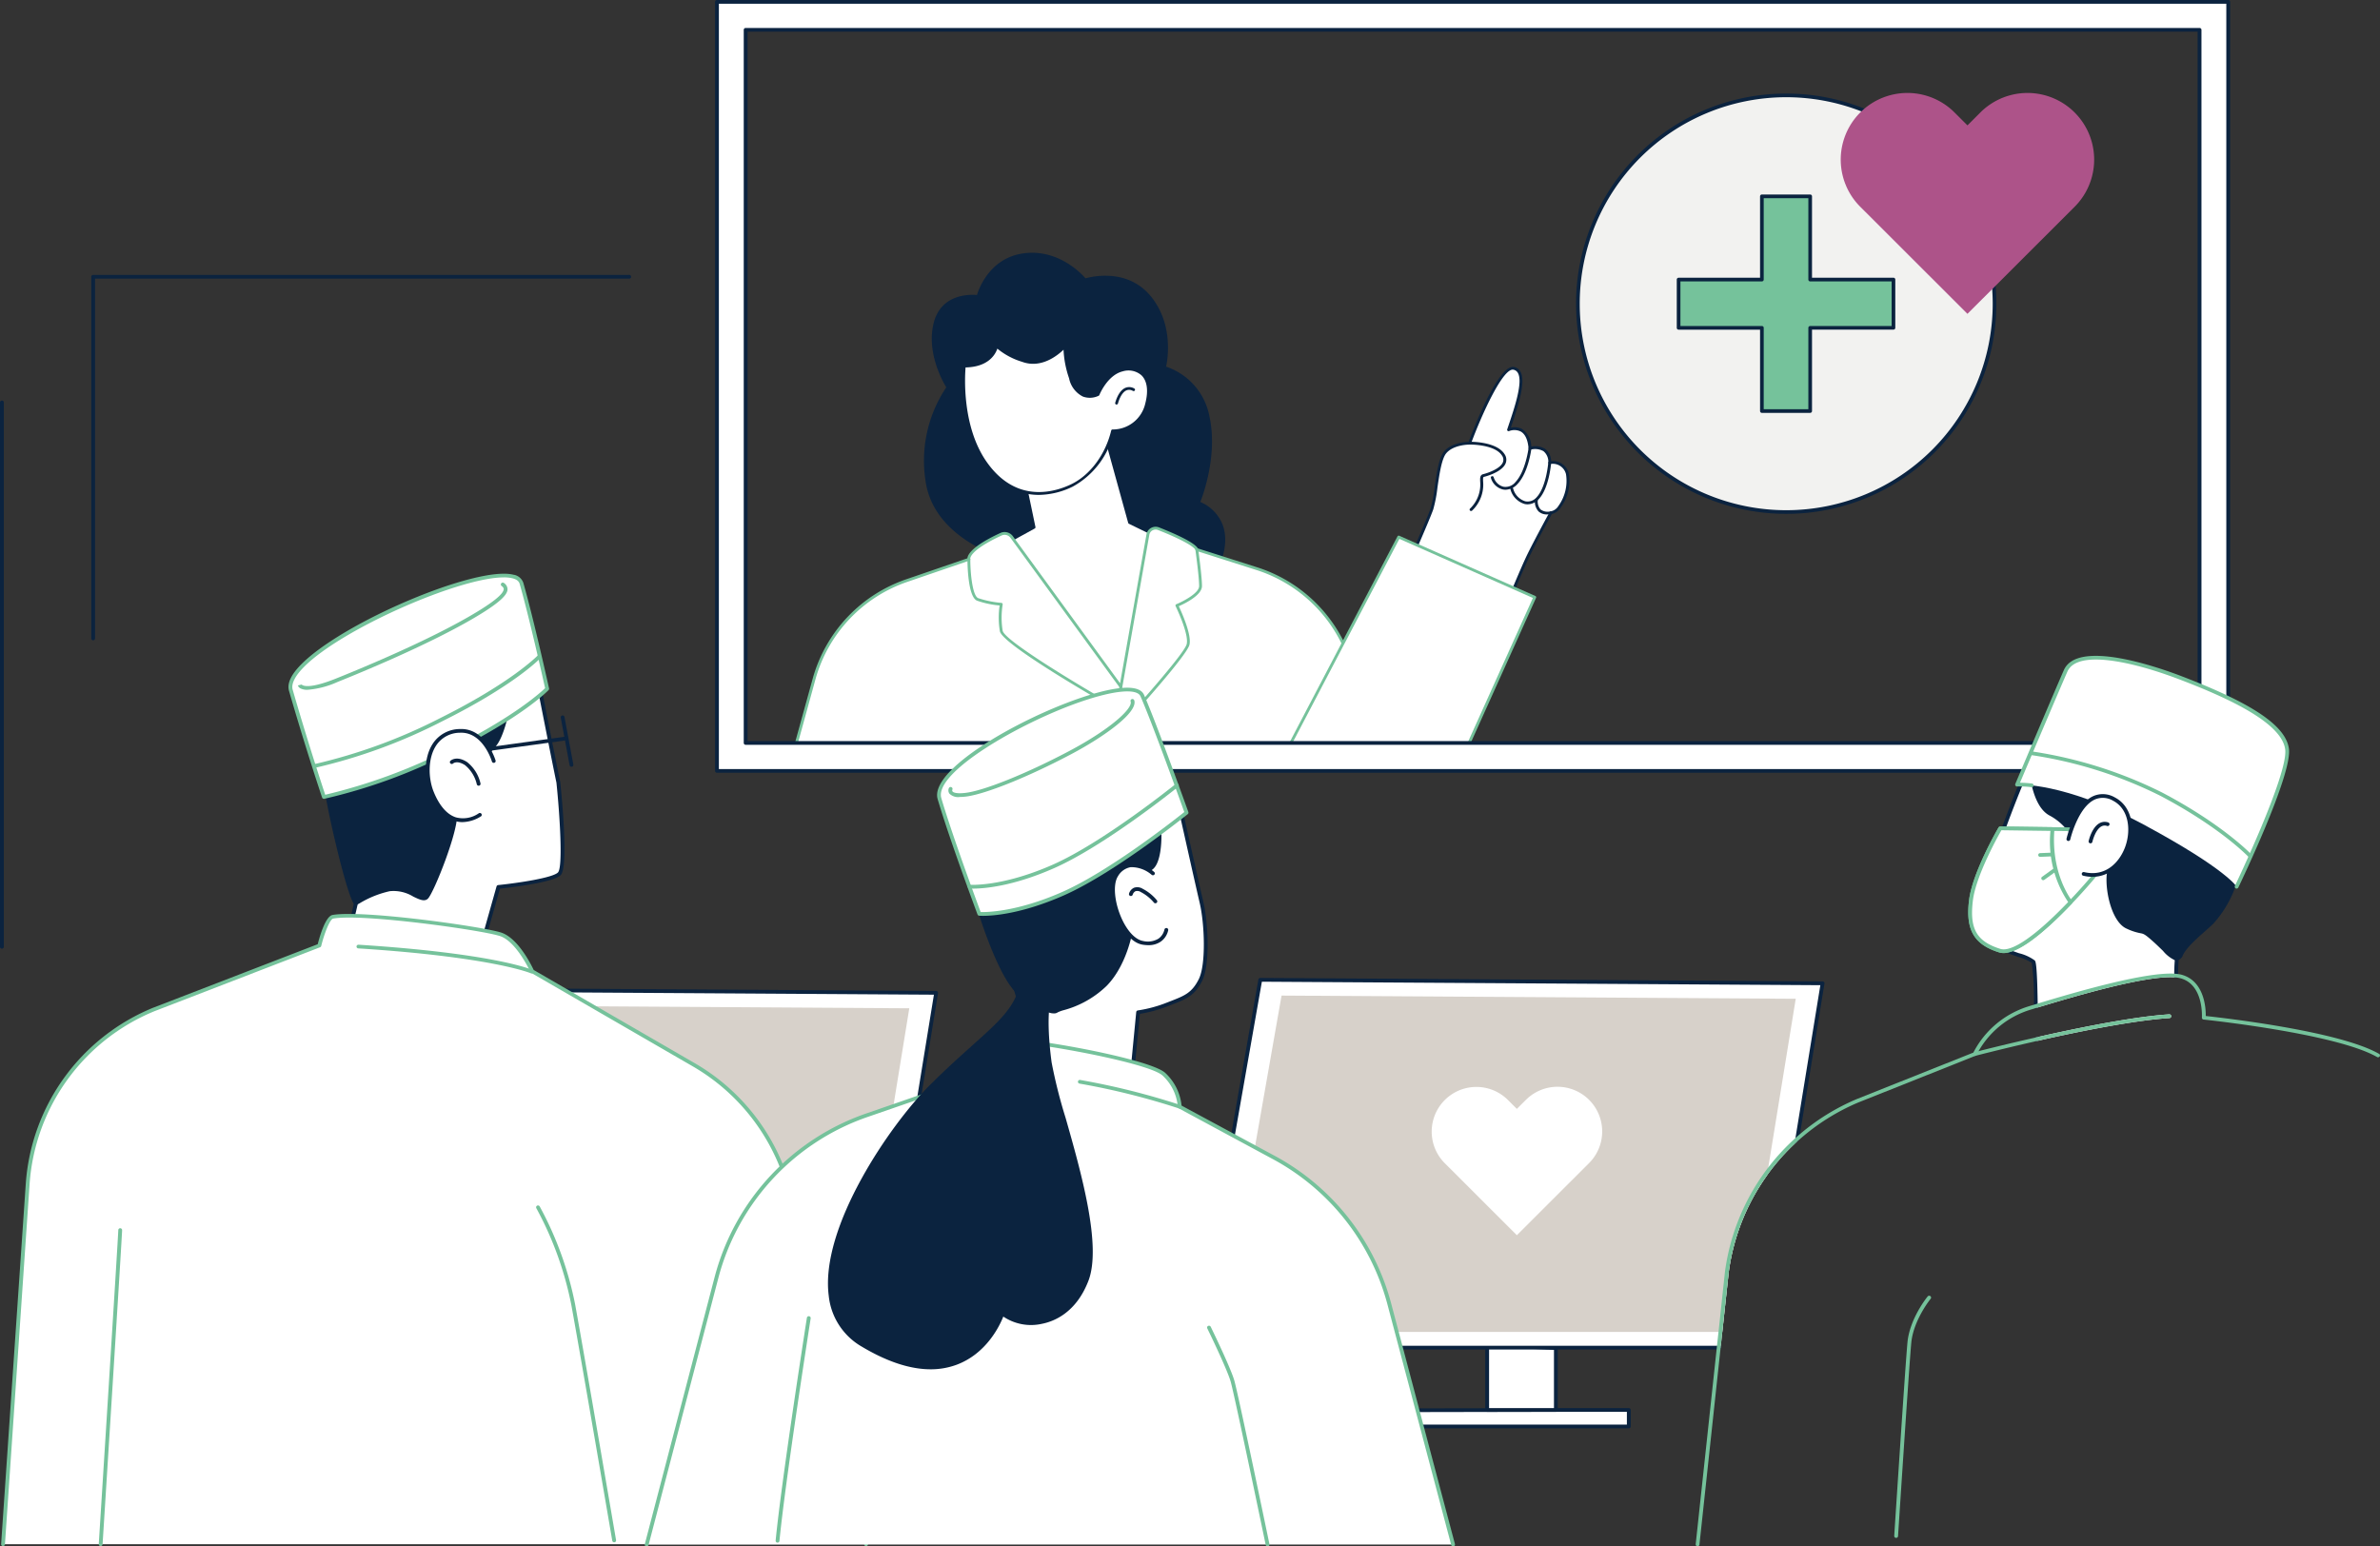 <svg xmlns="http://www.w3.org/2000/svg" xmlns:xlink="http://www.w3.org/1999/xlink" width="417" height="270.959" viewBox="0 0 417 270.959"><rect x="0" y="0" width="417" height="270.959" fill="#333333" stroke="none"/><defs><clipPath id="clip-path"><rect id="Rect&#xE1;ngulo_151" data-name="Rect&#xE1;ngulo 151" width="417" height="270.959" transform="translate(0 -0.001)" fill="none"></rect></clipPath></defs><g id="Grupo_156" data-name="Grupo 156" transform="translate(0 0.001)"><g id="Grupo_155" data-name="Grupo 155" clip-path="url(#clip-path)"><path id="Trazado_1227" data-name="Trazado 1227" d="M246.606,99.27s3.522-7.966,4.279-10.087.939-8.268,2.317-9.916,4.292-1.612,4.292-1.612,5.038-13.663,7.718-13.114.525,6.539-.891,10.763c0,0,3.36-1.4,3.751,3.256,0,0,3.38-.986,3.459,2.517a2.645,2.645,0,0,1,3.09,1.949c.671,2.434-1.145,6.742-2.891,6.81,0,0-2.485,4.537-3.853,7.313S263.249,108,263.249,108Z" fill="#fff"></path><path id="Trazado_1228" data-name="Trazado 1228" d="M263.248,108.249a.261.261,0,0,1-.119-.029l-16.637-8.734a.242.242,0,0,1-.112-.313c.035-.079,3.527-7.982,4.272-10.071a23.9,23.9,0,0,0,.708-3.712c.374-2.562.76-5.212,1.651-6.278,1.252-1.5,3.632-1.679,4.31-1.7.729-1.958,5.013-13.131,7.754-13.131a.964.964,0,0,1,.193.019,1.619,1.619,0,0,1,1.113.783c1.052,1.778-.429,6.173-1.619,9.7l-.049.146a2.836,2.836,0,0,1,2.023.268,3.8,3.8,0,0,1,1.561,3.055,3.294,3.294,0,0,1,2.433.4,2.721,2.721,0,0,1,1.042,2.149,2.831,2.831,0,0,1,3.094,2.159,7.947,7.947,0,0,1-1.407,5.974,2.594,2.594,0,0,1-1.568,1.13c-.4.725-2.556,4.695-3.785,7.188-1.349,2.735-4.588,10.757-4.621,10.838a.251.251,0,0,1-.147.14.256.256,0,0,1-.086.015m-16.321-9.088,16.191,8.5c.568-1.4,3.313-8.142,4.531-10.615,1.355-2.748,3.833-7.276,3.858-7.322a.252.252,0,0,1,.211-.129,2.009,2.009,0,0,0,1.332-.945,7.51,7.51,0,0,0,1.326-5.557,2.372,2.372,0,0,0-2.8-1.773.256.256,0,0,1-.207-.048.244.244,0,0,1-.095-.186,2.4,2.4,0,0,0-.846-2.03,3.048,3.048,0,0,0-2.291-.259.255.255,0,0,1-.213-.033.246.246,0,0,1-.109-.182c-.127-1.511-.58-2.506-1.348-2.957a2.544,2.544,0,0,0-2.054-.094.255.255,0,0,1-.268-.044.239.239,0,0,1-.069-.257l.2-.592c1.1-3.257,2.6-7.719,1.661-9.306a1.12,1.12,0,0,0-.781-.549c-1.8-.362-5.512,7.753-7.431,12.957a.252.252,0,0,1-.237.162h-.01c-.159,0-2.836.025-4.087,1.521-.8.96-1.2,3.658-1.543,6.038a24.188,24.188,0,0,1-.732,3.8c-.683,1.914-3.636,8.631-4.195,9.9" fill="#0b233f"></path><path id="Trazado_1229" data-name="Trazado 1229" d="M257.742,89.534a.254.254,0,0,1-.168-.063.24.24,0,0,1-.024-.34l.005-.006a5.853,5.853,0,0,0,1.787-4.731c-.026-.63-.049-1.175.536-1.316.8-.193,2.969-.94,3.44-2.067a1.238,1.238,0,0,0-.161-1.2c-1.252-1.97-5.614-1.918-5.659-1.917a.245.245,0,0,1,0-.49c.19-.006,4.694-.055,6.1,2.15a1.7,1.7,0,0,1,.2,1.64c-.663,1.587-3.657,2.327-3.784,2.358-.158.038-.183.169-.155.821a6.285,6.285,0,0,1-1.916,5.078.254.254,0,0,1-.187.081" fill="#0b233f"></path><path id="Trazado_1230" data-name="Trazado 1230" d="M263.8,85.812a2.3,2.3,0,0,1-.523-.06,2.919,2.919,0,0,1-2.058-2.014.245.245,0,0,1,.174-.3.253.253,0,0,1,.31.17,2.445,2.445,0,0,0,1.69,1.669,2.233,2.233,0,0,0,2.151-.836c1.754-1.875,2.268-5.874,2.273-5.914a.251.251,0,0,1,.28-.214.246.246,0,0,1,.219.27v0c-.021.17-.54,4.2-2.4,6.185a2.933,2.933,0,0,1-2.116,1.042" fill="#0b233f"></path><path id="Trazado_1231" data-name="Trazado 1231" d="M267.664,88.368a2.407,2.407,0,0,1-.548-.064,3.667,3.667,0,0,1-2.491-2.633.244.244,0,0,1,.173-.3h0a.252.252,0,0,1,.308.172,3.162,3.162,0,0,0,2.123,2.285,2.071,2.071,0,0,0,2.039-.741c1.658-1.8,2-5.986,2.007-6.029a.251.251,0,0,1,.5.038c-.014.179-.361,4.4-2.135,6.319a2.7,2.7,0,0,1-1.981.953" fill="#0b233f"></path><path id="Trazado_1232" data-name="Trazado 1232" d="M271.1,90.135a2.151,2.151,0,0,1-1.545-.538,2.558,2.558,0,0,1-.612-2.04.249.249,0,0,1,.283-.209.245.245,0,0,1,.214.274v0a2.108,2.108,0,0,0,.468,1.624,2.043,2.043,0,0,0,1.784.346.244.244,0,1,1,.082.481h0a4.324,4.324,0,0,1-.673.056" fill="#0b233f"></path><path id="Trazado_1233" data-name="Trazado 1233" d="M176.044,97.783c-.314-.394-12.213-3.6-13.633-13.569A22.417,22.417,0,0,1,166.1,67.876s-3.693-5.538-2.272-11.215,7.527-4.708,7.527-4.708,1.562-6.508,8.094-7.338,10.651,4.43,10.651,4.43,6.958-2.354,11.361,3.046,2.556,12.323,2.556,12.323a11.023,11.023,0,0,1,7.669,8.723c1.562,7.338-1.7,14.953-1.7,14.953s7.953,2.631,2.556,12.877-29.112,6.092-36.5-3.185" fill="#0b233f"></path><path id="Trazado_1234" data-name="Trazado 1234" d="M199,107.195c-8.906,0-18.852-3.874-23.142-9.243-.083-.05-.387-.172-.708-.3-2.907-1.171-11.756-4.735-12.991-13.4A23.075,23.075,0,0,1,165.8,67.868c-.567-.921-3.515-6.06-2.214-11.261s6.442-5.022,7.586-4.917c.347-1.144,2.295-6.557,8.247-7.313,6-.765,10.058,3.565,10.771,4.391,1.11-.316,7.394-1.823,11.47,3.176,3.974,4.874,2.927,11.038,2.657,12.3a11.442,11.442,0,0,1,7.617,8.845c1.408,6.613-1.1,13.523-1.624,14.865a7.2,7.2,0,0,1,3.82,3.775c1.041,2.508.582,5.654-1.366,9.352-2.28,4.329-7.336,5.653-11.175,6-.847.076-1.712.114-2.586.114m-22.761-9.563c4.608,5.789,15.958,9.809,25.3,8.961,3.714-.337,8.6-1.606,10.775-5.738,1.876-3.562,2.33-6.569,1.35-8.937a6.821,6.821,0,0,0-3.764-3.6.249.249,0,0,1-.148-.131.237.237,0,0,1,0-.195c.032-.075,3.218-7.633,1.69-14.81a10.847,10.847,0,0,0-7.479-8.534.255.255,0,0,1-.158-.112.241.241,0,0,1-.028-.189c.018-.068,1.76-6.871-2.51-12.108-4.242-5.2-11.014-2.99-11.082-2.967a.255.255,0,0,1-.282-.082c-.04-.052-4.109-5.138-10.419-4.336-6.287.8-7.867,7.088-7.883,7.151a.252.252,0,0,1-.285.186c-.239-.038-5.9-.861-7.242,4.524-1.378,5.51,2.2,10.969,2.239,11.023a.242.242,0,0,1-.013.285,22.382,22.382,0,0,0-3.642,16.153c1.2,8.39,9.843,11.873,12.685,13.017.657.264.815.331.9.435m-.4.3h0" fill="#0b233f"></path><path id="Trazado_1235" data-name="Trazado 1235" d="M178.559,79.831l2.619,12.555-5.275,2.9,21.865,27.955,5.261-29.2-5.112-2.492L193.617,76Z" fill="#fff"></path><path id="Trazado_1236" data-name="Trazado 1236" d="M197.765,123.487a.249.249,0,0,1-.2-.1L175.7,95.44a.24.24,0,0,1-.047-.2.245.245,0,0,1,.123-.164l5.116-2.817-2.583-12.38a.244.244,0,0,1,.183-.286l15.06-3.83a.255.255,0,0,1,.306.174l4.266,15.445,5.012,2.443a.244.244,0,0,1,.135.261l-5.262,29.2a.25.25,0,0,1-.188.2.233.233,0,0,1-.059.007M176.273,95.366l21.34,27.283,5.13-28.466L197.8,91.772a.245.245,0,0,1-.13-.155L193.437,76.3l-14.588,3.711,2.572,12.327a.244.244,0,0,1-.123.262Z" fill="#0b233f"></path><path id="Trazado_1237" data-name="Trazado 1237" d="M168.944,64.138s-1.136,9.969,3.692,16.892,11.219,5.954,15.2,4.015c3.42-1.667,6.106-5.4,7.1-9.554a6.143,6.143,0,0,0,5.964-4.707c1.278-4.846-1.42-6.646-4.26-5.954s-4.26,4.292-4.26,4.292-3.408,1.8-4.828-2.908-.852-5.677-.852-5.677-3.408,4.154-7.527,2.631-4.544-2.631-4.544-2.631-.426,3.6-5.681,3.6" fill="#fff"></path><path id="Trazado_1238" data-name="Trazado 1238" d="M182.009,86.712c-3.041,0-6.571-1.227-9.582-5.544-4.825-6.918-3.746-16.956-3.734-17.057a.248.248,0,0,1,.25-.218c4.954,0,5.414-3.245,5.431-3.384a.249.249,0,0,1,.22-.214.253.253,0,0,1,.265.157s.52,1.053,4.4,2.488c3.9,1.442,7.209-2.515,7.242-2.555a.255.255,0,0,1,.337-.049.241.241,0,0,1,.077.324s-.463,1.05.875,5.486a4.133,4.133,0,0,0,2.128,2.884,3.02,3.02,0,0,0,2.263-.086c.25-.587,1.686-3.69,4.4-4.351a3.937,3.937,0,0,1,3.783.828c1.133,1.112,1.411,3.039.781,5.424a6.392,6.392,0,0,1-6.008,4.887,14.559,14.559,0,0,1-7.188,9.533,13.884,13.884,0,0,1-5.934,1.448M169.178,64.382c-.126,1.485-.66,10.3,3.671,16.512,5.255,7.534,12.153,5.26,14.875,3.934,3.3-1.607,5.967-5.205,6.968-9.39a.244.244,0,0,1,.252-.189,5.841,5.841,0,0,0,5.714-4.524c.583-2.211.352-3.972-.652-4.957a3.445,3.445,0,0,0-3.3-.7c-2.683.654-4.073,4.108-4.087,4.143a.246.246,0,0,1-.115.127,3.537,3.537,0,0,1-2.773.144,4.584,4.584,0,0,1-2.417-3.2,17.647,17.647,0,0,1-.973-5.008c-1.161,1.114-4,3.326-7.253,2.122a12.37,12.37,0,0,1-4.34-2.311c-.352,1.025-1.569,3.213-5.567,3.294" fill="#0b233f"></path><path id="Trazado_1239" data-name="Trazado 1239" d="M195.642,70.889a.233.233,0,0,1-.059-.007.245.245,0,0,1-.188-.291l0-.009c.021-.085.524-2.078,1.766-2.622a1.763,1.763,0,0,1,1.579.11.243.243,0,0,1,.1.327l0,0a.254.254,0,0,1-.34.1,1.258,1.258,0,0,0-1.136-.1c-1.019.447-1.479,2.272-1.483,2.29a.25.25,0,0,1-.244.188" fill="#0b233f"></path><path id="Trazado_1240" data-name="Trazado 1240" d="M177.248,94.086l19.141,26.25,4.733-26.684a1.376,1.376,0,0,1,1.612-1.09,1.345,1.345,0,0,1,.256.076c2.274.9,6.248,2.6,6.712,3.652l10.316,3.286a25.5,25.5,0,0,1,16.1,14.986l6.542,16.844H139.207l3.458-12.537A25.4,25.4,0,0,1,159,101.689L169.763,98s-.585-1.521,5.617-4.383a1.529,1.529,0,0,1,1.869.476" fill="#fff"></path><path id="Trazado_1241" data-name="Trazado 1241" d="M242.66,131.647H139.208a.256.256,0,0,1-.2-.1.243.243,0,0,1-.043-.213l3.458-12.537a25.631,25.631,0,0,1,16.5-17.347L169.5,97.82c.04-.585.719-2.1,5.774-4.435a1.781,1.781,0,0,1,2.182.556l18.791,25.771,4.63-26.1a1.58,1.58,0,0,1,.812-1.116,1.651,1.651,0,0,1,1.4-.083c2.772,1.1,6.151,2.6,6.794,3.678L220.1,99.346a25.633,25.633,0,0,1,16.256,15.131l6.542,16.839a.24.24,0,0,1-.029.226.254.254,0,0,1-.207.106m-103.125-.49H242.3l-6.413-16.507a25.142,25.142,0,0,0-15.942-14.84l-10.316-3.286a.246.246,0,0,1-.152-.137c-.308-.7-2.766-2.016-6.576-3.521a1.141,1.141,0,0,0-.965.057,1.092,1.092,0,0,0-.561.772l-4.733,26.684a.246.246,0,0,1-.192.2.251.251,0,0,1-.26-.1L177.045,94.23a1.272,1.272,0,0,0-1.557-.4C169.729,96.488,170,97.9,170,97.919a.225.225,0,0,1-.01.183.241.241,0,0,1-.146.121l-10.762,3.692a25.134,25.134,0,0,0-16.176,17.012Z" fill="#75c29b"></path><path id="Trazado_1242" data-name="Trazado 1242" d="M197.262,126.54h-.015a.254.254,0,0,1-.191-.1l-1.5-2.083c-2.259-1.284-19.93-11.394-20.37-13.76a14.556,14.556,0,0,1-.043-4.507,16.176,16.176,0,0,1-3.956-.845c-1.633-.682-1.68-6.577-1.68-7.248a.251.251,0,0,1,.5,0c0,2.406.374,6.379,1.376,6.8a17.121,17.121,0,0,0,4.068.833.255.255,0,0,1,.179.1.243.243,0,0,1,.048.193,14.392,14.392,0,0,0,0,4.594c.305,1.636,12.234,8.94,20.177,13.451a.259.259,0,0,1,.08.071l1.345,1.873c3.043-3.349,10.306-11.58,10.644-13.064.413-1.811-1.922-6.6-1.946-6.651a.236.236,0,0,1-.008-.193.249.249,0,0,1,.137-.139c1.111-.456,3.993-1.917,3.993-3.179,0-1.666-.646-6.3-.653-6.351a.246.246,0,0,1,.212-.276h0a.252.252,0,0,1,.283.21c.027.192.657,4.717.657,6.417,0,1.625-3.1,3.108-4.061,3.529.476,1.009,2.272,4.984,1.873,6.739-.446,1.955-10.541,13.044-10.971,13.515a.25.25,0,0,1-.188.082" fill="#75c29b"></path><path id="Trazado_1243" data-name="Trazado 1243" d="M195.735,124.412h-.042a.246.246,0,0,1-.207-.279v0l.655-3.83a.249.249,0,0,1,.289-.2.246.246,0,0,1,.207.279v0l-.655,3.83a.25.25,0,0,1-.247.2" fill="#75c29b"></path><path id="Trazado_1244" data-name="Trazado 1244" d="M225.432,131.584,245.066,94.1l23.837,10.55-12.3,27.314Z" fill="#fff"></path><path id="Trazado_1245" data-name="Trazado 1245" d="M256.607,132.206h0l-31.175-.375a.255.255,0,0,1-.212-.119.241.241,0,0,1-.009-.238L244.85,93.985a.255.255,0,0,1,.321-.113l23.837,10.551a.243.243,0,0,1,.127.319v0l-12.3,27.313a.252.252,0,0,1-.23.146m-30.768-.86,30.6.368,12.142-26.939L245.186,94.418Z" fill="#75c29b"></path><path id="Trazado_1246" data-name="Trazado 1246" d="M197.481,130.795a.248.248,0,0,1-.251-.233l-.219-4.256a.252.252,0,0,1,.5-.025l.218,4.256a.247.247,0,0,1-.237.257h-.014" fill="#75c29b"></path><path id="Trazado_1247" data-name="Trazado 1247" d="M125.622,135.076H390.407V.326H125.622Zm259.76-4.9H130.647V5.225H385.38Z" fill="#fff"></path><path id="Trazado_1248" data-name="Trazado 1248" d="M390.407,135.4H125.622a.33.33,0,0,1-.335-.325h0V.326A.332.332,0,0,1,125.622,0H390.407a.332.332,0,0,1,.335.326v134.75a.331.331,0,0,1-.335.326m-264.453-.652H390.072V.653H125.954Zm259.428-4.25H130.647a.331.331,0,0,1-.335-.326V5.226a.331.331,0,0,1,.335-.327H385.382a.331.331,0,0,1,.335.327V130.178a.331.331,0,0,1-.335.326m-254.4-.653H385.047V5.552H130.982Z" fill="#0b233f"></path><path id="Trazado_1249" data-name="Trazado 1249" d="M65.5,173.344l98.528.614L153.638,237.8H54.165Z" fill="#fff"></path><path id="Trazado_1250" data-name="Trazado 1250" d="M153.637,238.123H54.165a.339.339,0,0,1-.256-.116.322.322,0,0,1-.074-.266L65.167,173.29a.334.334,0,0,1,.33-.272l98.528.614a.341.341,0,0,1,.253.116.321.321,0,0,1,.075.262l-10.385,63.837a.332.332,0,0,1-.331.276m-99.075-.653H153.35l10.282-63.187-97.855-.609Z" fill="#0b233f"></path><path id="Trazado_1251" data-name="Trazado 1251" d="M69.234,176.107l90.083.561-9.5,58.366H58.873Z" fill="#d7d1ca"></path><path id="Trazado_1252" data-name="Trazado 1252" d="M272.608,247.047h12.774v2.89H247.43V247.1Z" fill="#fff"></path><path id="Trazado_1253" data-name="Trazado 1253" d="M285.382,250.264H247.429a.331.331,0,0,1-.335-.327v-2.843a.331.331,0,0,1,.334-.326l25.179-.047h12.775a.33.33,0,0,1,.335.325h0v2.889a.331.331,0,0,1-.335.327m-37.618-.653h37.283v-2.237H272.608l-24.844.047Z" fill="#0b233f"></path><path id="Trazado_1254" data-name="Trazado 1254" d="M260.567,235.669v11.378H272.61V236.211Z" fill="#fff"></path><path id="Trazado_1255" data-name="Trazado 1255" d="M272.608,247.374H260.567a.331.331,0,0,1-.335-.327V235.669a.319.319,0,0,1,.1-.236.337.337,0,0,1,.247-.09l12.041.542a.33.33,0,0,1,.32.326v10.836a.331.331,0,0,1-.335.327m-11.706-.653H272.27v-10.2l-11.371-.512Z" fill="#0b233f"></path><path id="Trazado_1256" data-name="Trazado 1256" d="M319.343,172.289l-4.35,26.75-.17,1.03c-.14.12-.28.25-.41.37a37.737,37.737,0,0,0-11.52,22.44l-1.13,10.49-.26,2.43-.03.33h-91.99l11.33-64.45Z" fill="#fff"></path><path id="Trazado_1257" data-name="Trazado 1257" d="M319.593,172.079a.37.37,0,0,0-.25-.12l-98.53-.61a.333.333,0,0,0-.33.27l-11.33,64.45a.321.321,0,0,0,.07.27.355.355,0,0,0,.26.12h91.95l.04-.33.03-.33h-91.63l11.22-63.79,97.85.61-4.36,26.78-.17,1.04c.13-.12.27-.25.41-.37s.26-.23.39-.35l.16-1.01,4.29-26.37a.308.308,0,0,0-.07-.26" fill="#0b233f"></path><path id="Trazado_1258" data-name="Trazado 1258" d="M314.632,175l-4.81,29.55-.23,1.41a37.468,37.468,0,0,0-6.7,16.92l-1.13,10.49h-87.58l10.36-58.93Z" fill="#d7d1ca"></path><path id="Trazado_1259" data-name="Trazado 1259" d="M93.385,114.707s3.86,19.673,4.444,22.367c0,0,1.533,14.7.165,16.036S87.328,155.4,87.328,155.4l-4.59,16.252-25.059,3.632s6.423-19.9,6.262-28.014-4.545-22.239-3.206-24.465,32.649-8.1,32.649-8.1" fill="#fff"></path><path id="Trazado_1260" data-name="Trazado 1260" d="M57.681,175.615a.338.338,0,0,1-.255-.114.321.321,0,0,1-.065-.31c.064-.2,6.4-19.939,6.247-27.909-.076-3.816-1.1-9.023-2.008-13.617-1.191-6.04-1.883-9.8-1.152-11.019,1.376-2.288,29.654-7.654,32.874-8.259a.347.347,0,0,1,.251.05.326.326,0,0,1,.141.209c.039.2,3.866,19.7,4.442,22.361a.074.074,0,0,0,.006.035c.259,2.48,1.478,14.922.069,16.3-1.333,1.3-8.984,2.186-10.641,2.364l-4.529,16.038a.333.333,0,0,1-.274.236l-25.059,3.632a.4.4,0,0,1-.049,0m35.439-60.525c-12.069,2.274-31.182,6.37-32.094,7.885-.641,1.066.269,5.68,1.232,10.566.911,4.619,1.943,9.855,2.02,13.727.148,7.459-5.106,24.425-6.119,27.62l24.316-3.525L87,155.314a.332.332,0,0,1,.288-.238c3.69-.38,9.522-1.278,10.464-2.2.914-.894.326-10.13-.26-15.755-.549-2.537-3.876-19.478-4.379-22.035" fill="#0b233f"></path><path id="Trazado_1261" data-name="Trazado 1261" d="M85.65,131.575a.332.332,0,0,1-.331-.281.328.328,0,0,1,.282-.369h0l13.325-1.834a.334.334,0,0,1,.379.278.329.329,0,0,1-.284.369h0L85.7,131.572h-.047" fill="#0b233f"></path><path id="Trazado_1262" data-name="Trazado 1262" d="M100.128,134.349a.332.332,0,0,1-.329-.268l-1.55-8.337a.328.328,0,0,1,.267-.379h0a.333.333,0,0,1,.389.263l1.55,8.337a.328.328,0,0,1-.267.379h0a.3.3,0,0,1-.06,0" fill="#0b233f"></path><path id="Trazado_1263" data-name="Trazado 1263" d="M88.958,124.017s-.874,4.939-2.426,6.641-7.168,9.087-6.8,11.928-4.042,13.709-4.988,14.643-3.535-1.99-6.506-1.4a19.915,19.915,0,0,0-5.855,2.4c-.68.334-4.745-15.514-5.353-21.215s31.906-17.463,31.932-13.005" fill="#0b233f"></path><path id="Trazado_1264" data-name="Trazado 1264" d="M62.357,158.57a.41.41,0,0,1-.2-.05c-1.143-.609-4.974-16.82-5.469-21.463-.143-1.346,1.242-2.989,4.118-4.885,7.42-4.891,24.443-10.9,27.819-9.161a1.1,1.1,0,0,1,.664,1,.542.542,0,0,1,0,.057c-.037.206-.909,5.051-2.506,6.8-1.736,1.906-7.059,9.039-6.722,11.67.367,2.869-4.056,13.9-5.082,14.914-.6.593-1.511.152-2.568-.356a6.613,6.613,0,0,0-4.109-.948,17.563,17.563,0,0,0-5.256,2.1c-.218.123-.392.221-.516.282a.4.4,0,0,1-.172.04m24.467-35.234c-5.073,0-18.8,4.867-25.638,9.376-2.581,1.7-3.939,3.219-3.826,4.276.593,5.566,4.143,19.209,5.069,20.852l.282-.158a18.453,18.453,0,0,1,5.456-2.167,7.275,7.275,0,0,1,4.54,1c.824.4,1.535.738,1.794.484.775-.767,5.257-11.535,4.894-14.374-.384-3,5.379-10.531,6.886-12.185,1.409-1.546,2.264-6.033,2.341-6.45a.462.462,0,0,0-.306-.4,3.423,3.423,0,0,0-1.493-.252" fill="#0b233f"></path><path id="Trazado_1265" data-name="Trazado 1265" d="M56.754,139.638s9.389-1.757,22.072-8.06,17.044-10.9,17.044-10.9S93.2,108.6,91.37,102.2,48.839,113.588,50.958,120.94c2.946,10.221,5.8,18.694,5.8,18.694" fill="#fff"></path><path id="Trazado_1266" data-name="Trazado 1266" d="M56.753,139.964a.335.335,0,0,1-.318-.225c-.029-.085-2.888-8.6-5.8-18.707-.37-1.284.375-2.867,2.215-4.7,7.46-7.445,30.693-17.236,37.1-15.636a2.156,2.156,0,0,1,1.743,1.426c1.814,6.331,4.48,18.372,4.506,18.493a.322.322,0,0,1-.081.291c-.18.189-4.546,4.708-17.137,10.966a95.3,95.3,0,0,1-22.161,8.089.336.336,0,0,1-.063.006m31.5-38.8c-7.759,0-28.254,8.96-34.925,15.618-1.637,1.634-2.345,3.041-2.049,4.069,2.615,9.074,5.187,16.857,5.7,18.4a97.112,97.112,0,0,0,21.694-7.971c11.349-5.64,16.047-9.949,16.83-10.709-.333-1.5-2.768-12.384-4.459-18.283-.135-.474-.549-.79-1.263-.969a6.4,6.4,0,0,0-1.529-.158" fill="#75c29b"></path><path id="Trazado_1267" data-name="Trazado 1267" d="M53.868,120.864a2.623,2.623,0,0,1-1.156-.217.908.908,0,0,1-.519-.55l.651-.153a.075.075,0,0,0-.008-.024c.005.011.686,1.114,6.047-1.035,4.369-1.751,15.374-6.307,23.173-10.785,4.056-2.329,6.14-3.964,6.2-4.857.012-.2-.1-.374-.37-.575a.321.321,0,0,1-.07-.449l.007-.009a.34.34,0,0,1,.469-.062,1.343,1.343,0,0,1,.632,1.133c-.048.789-.833,2.113-6.524,5.381-7.836,4.5-18.876,9.071-23.259,10.827a15.768,15.768,0,0,1-5.269,1.375" fill="#75c29b"></path><path id="Trazado_1268" data-name="Trazado 1268" d="M55.128,134.538a.333.333,0,0,1-.329-.265.329.329,0,0,1,.264-.382h0a94.643,94.643,0,0,0,21.982-8.03c12.486-6.205,17.055-10.9,17.1-10.946a.342.342,0,0,1,.474-.016.322.322,0,0,1,.023.455l-.007.007c-.186.194-4.695,4.824-17.285,11.082a95.372,95.372,0,0,1-22.16,8.09.336.336,0,0,1-.063.006" fill="#75c29b"></path><path id="Trazado_1269" data-name="Trazado 1269" d="M84.06,142.773c-4.126,2.456-6.917-.213-8.423-3.983s-.928-10.446,4.921-10.728c4.36-.211,5.942,5.279,5.942,5.279Z" fill="#fff"></path><path id="Trazado_1270" data-name="Trazado 1270" d="M81.033,144.048a4.468,4.468,0,0,1-1.4-.224c-2.227-.733-3.57-3.078-4.3-4.915-.945-2.366-1.184-6.081.523-8.649a5.713,5.713,0,0,1,4.694-2.524c.087,0,.174-.006.259-.006,4.379,0,6.006,5.467,6.022,5.524a.325.325,0,0,1-.228.4h0a.336.336,0,0,1-.413-.225c-.015-.052-1.507-5.048-5.381-5.048-.073,0-.147,0-.222.005a5,5,0,0,0-4.164,2.227c-1.509,2.27-1.374,5.772-.461,8.057.682,1.708,1.911,3.881,3.893,4.534a4.835,4.835,0,0,0,4.043-.711.34.34,0,0,1,.461.109.322.322,0,0,1-.1.444l-.009,0a6.3,6.3,0,0,1-3.2,1" fill="#0b233f"></path><path id="Trazado_1271" data-name="Trazado 1271" d="M83.866,137.666a.333.333,0,0,1-.327-.258,6.086,6.086,0,0,0-2.062-3.342c-1.394-.9-2.076-.308-2.083-.3a.342.342,0,0,1-.474,0,.321.321,0,0,1-.008-.454l.008-.008c.043-.04,1.061-.977,2.922.223a6.638,6.638,0,0,1,2.347,3.749.327.327,0,0,1-.253.387h0a.336.336,0,0,1-.071.008" fill="#0b233f"></path><path id="Trazado_1272" data-name="Trazado 1272" d="M55.952,165.675s1.2-4.836,2.37-5.045c5.262-.936,26.3,2.073,29.378,3.073s5.54,6.475,5.54,6.475L121.455,186.5a35.841,35.841,0,0,1,17.185,23.4l13.1,60.666H.529l4.323-63.219a35.845,35.845,0,0,1,22.106-30.489Z" fill="#fff"></path><path id="Trazado_1273" data-name="Trazado 1273" d="M151.739,270.9a.334.334,0,0,1-.327-.259l-13.1-60.666a35.6,35.6,0,0,0-17.028-23.19L93.07,170.459a.325.325,0,0,1-.136-.15c-.024-.053-2.438-5.353-5.34-6.3-3.266-1.062-24.075-3.975-29.212-3.062-.574.1-1.552,2.565-2.1,4.8a.328.328,0,0,1-.2.227l-28.991,11.19a35.37,35.37,0,0,0-21.9,30.207L.866,270.6a.337.337,0,0,1-.356.3.33.33,0,0,1-.312-.347h0l4.323-63.219a36.025,36.025,0,0,1,22.307-30.763l28.839-11.132c.342-1.341,1.362-4.906,2.6-5.125,5.207-.929,26.246,2.012,29.544,3.085,2.99.971,5.337,5.785,5.7,6.556l28.123,16.274a36.26,36.26,0,0,1,17.342,23.616l13.1,60.666a.327.327,0,0,1-.254.386h-.005a.323.323,0,0,1-.069.007" fill="#75c29b"></path><path id="Trazado_1274" data-name="Trazado 1274" d="M93.132,170.556a.352.352,0,0,1-.136-.028c-.066-.028-6.849-2.86-30.218-4.354a.33.33,0,0,1-.313-.346h0a.339.339,0,0,1,.356-.3c23.54,1.505,30.175,4.291,30.446,4.409a.324.324,0,0,1,.173.423l0,.008a.335.335,0,0,1-.306.194" fill="#75c29b"></path><path id="Trazado_1275" data-name="Trazado 1275" d="M107.607,270.234a.333.333,0,0,1-.33-.273c-.054-.32-5.493-32.125-7.183-41.355a59.528,59.528,0,0,0-6.12-16.907.322.322,0,0,1,.118-.44l.009-.005a.341.341,0,0,1,.456.123,60.232,60.232,0,0,1,6.2,17.114c1.691,9.234,7.13,41.043,7.185,41.363a.328.328,0,0,1-.272.376h-.058" fill="#75c29b"></path><path id="Trazado_1276" data-name="Trazado 1276" d="M17.637,270.9h-.02a.33.33,0,0,1-.314-.345h0c.035-.54,3.421-54.035,3.421-55.014a.335.335,0,0,1,.67,0c0,1-3.282,52.848-3.422,55.054a.331.331,0,0,1-.334.307" fill="#75c29b"></path><path id="Trazado_1277" data-name="Trazado 1277" d="M380.422,178.029a.334.334,0,0,1-.31.35c-5.71.37-14.16,2.01-21.21,3.56-.63.14-1.24.28-1.84.42a3.4,3.4,0,0,0-.34.07v-.66a3.4,3.4,0,0,1,.34-.07c.56-.13,1.14-.26,1.72-.39,7.07-1.56,15.55-3.21,21.29-3.58a.338.338,0,0,1,.35.3" fill="#fff"></path><path id="Trazado_1278" data-name="Trazado 1278" d="M386.962,151.249c-.9,3.47-3.03,6.6-4.7,11.96a21.549,21.549,0,0,0-.83,4.41c-.01.11-.019.22-.03.34l-.03.33q-.075,1.155-.089,2.34v.64l-.34-.03c-5.06-.32-17.3,3.28-23.91,5.29-.12.03-.231.07-.34.1v-.34c0-.12-.011-.23-.011-.34-.049-4.19-.19-7.18-.44-7.46-.929-1.01-6.56-1.8-9.22-4.69-2.41-2.61,5.37-22.27,6.88-26,.05-.13.1-.23.131-.32.079-.19.119-.29.119-.29l.071-.03,1.549-.6.3-.12.34-.13,6.62-2.6h.009l1.031-.4,1.519-.6,1.27-.49h.01l.941-.38,5.79-2.26s6.62,3.25,10.6,8.7l.03.03a16.03,16.03,0,0,1,1.07,1.65,10.993,10.993,0,0,1,.611,1.18,12.721,12.721,0,0,1,.789,2.08c.04.13.07.26.1.39.09.33.171.64.231.95a13.619,13.619,0,0,1-.071,6.69" fill="#fff"></path><path id="Trazado_1279" data-name="Trazado 1279" d="M387.433,144.839c-.06-.3-.13-.62-.21-.94-.06-.25-.13-.51-.2-.77a11.974,11.974,0,0,0-.39-1.15,8.65,8.65,0,0,0-.42-.99v-.01a12.845,12.845,0,0,0-.67-1.27c-3.69-6.38-11.41-10.23-11.79-10.42a.308.308,0,0,0-.28-.01l-6.78,2.65-1.09.43-1.46.57-.6.24-1.05.41-6.13,2.4-.34.13-.3.12-1.69.66a.308.308,0,0,0-.19.18c-.04.1-.1.24-.17.41-.04.1-.08.21-.14.33-1.83,4.52-9.3,23.47-6.76,26.21,1.73,1.87,4.63,2.88,6.76,3.62a9.158,9.158,0,0,1,2.45,1.05,46.53,46.53,0,0,1,.38,7.36v.69c.11-.04.22-.07.33-.11s.22-.07.34-.1c0-.11,0-.23-.01-.34.01-.12,0-.24,0-.35-.1-7.1-.37-7.4-.52-7.56a7.816,7.816,0,0,0-2.75-1.26c-2.05-.71-4.87-1.69-6.48-3.43-1.82-1.97,3.11-16.31,6.99-25.78.04-.11.09-.22.13-.32.01-.02.01-.03.02-.05l.62-.25h.01l.79-.3.3-.12.33-.13,7.12-2.79,1.03-.4,2.26-.89,1.09-.43h.01l.87-.33,4.74-1.86a35.8,35.8,0,0,1,7.47,5.32,23.039,23.039,0,0,1,2.89,3.24,14.42,14.42,0,0,1,1.06,1.61,13.943,13.943,0,0,1,1.38,3.2c0,.01,0,.01.01.02v.01c.09.32.17.64.24.94v.01a13.656,13.656,0,0,1,.04,6.76,30.369,30.369,0,0,1-1.98,5.13,54.823,54.823,0,0,0-2.74,6.93,22.2,22.2,0,0,0-.85,4.45c-.01.12-.03.24-.04.36s-.01.21-.02.32c-.06.78-.09,1.57-.1,2.36v.64l.34.03c.12.02.24.03.35.05-.01-.11-.01-.22-.01-.33v-.32c.01-.84.04-1.67.1-2.48l.03-.39c.02-.22.04-.43.07-.64a20.148,20.148,0,0,1,.76-3.86,56.1,56.1,0,0,1,2.72-6.85,34.545,34.545,0,0,0,1.96-5,13.671,13.671,0,0,0,.17-6.61m-31.04,37.01v.66c.11-.03.22-.06.33-.08a3.4,3.4,0,0,1,.34-.07v-.66a3.4,3.4,0,0,0-.34.07c-.11.03-.22.05-.33.08m7.68-48.54-1.03.4h-.01l-6.62,2.6-.34.13q.03.15.06.33l.33-.13,7.12-2.79,1.03-.4c-.18-.05-.36-.09-.54-.14" fill="#0b233f"></path><path id="Trazado_1280" data-name="Trazado 1280" d="M355.881,134.856s.374,6.16,3.366,7.744,3.46,3.732,4.312,3.1.756-4.372,3.591-6.087,5.045,1.108,5.23,5.306.708,4.99-1.686,5.719-1.285,10.287,2.028,11.764,2.143-.017,4.863,2.426,3.7,4.211,4.563,2.387,3.858-4.114,5.352-5.559c1.192-1.152,4.134-5.313,4.489-9.284.224-2.519-1.657-7.933-10.448-16.239s-25.66-1.276-25.66-1.276Z" fill="#0b233f"></path><path id="Trazado_1281" data-name="Trazado 1281" d="M372.893,147.849a.317.317,0,0,0-.03.09c-.1.32-.21.62-.33.93v.01a.644.644,0,0,1-.03.2,1.459,1.459,0,0,1-.6,1.02c-.07.12-.15.24-.23.36-.06.08-.11.16-.16.23a3.049,3.049,0,0,0,.6-.33,1.881,1.881,0,0,0,.76-1.47,5.808,5.808,0,0,0,.02-1.04m-1.56-7.62v-.01a3.535,3.535,0,0,0-1.26-1.13,2.679,2.679,0,0,0-1.27-.31l.01-.01a3.541,3.541,0,0,0-1.82.56c-.11.07-.22.14-.32.21-.01,0-.02.01-.03.02a4.67,4.67,0,0,0-.66.57,5.22,5.22,0,0,0-.84,1.06,6.529,6.529,0,0,1,1.05-.99h.01a4.822,4.822,0,0,1,.69-.41c.01,0,.01,0,.02-.01a2.069,2.069,0,0,1,.24-.17c.12-.07.24-.14.35-.19a1.414,1.414,0,0,1,.18-.08,2.335,2.335,0,0,1,.59-.18,1.9,1.9,0,0,1,.53.02c.02-.02.05-.01.08,0a.982.982,0,0,1,.29.05.38.38,0,0,1,.18.03,2.045,2.045,0,0,1,.24.05c.16.05.31.1.46.16a.748.748,0,0,1,.12.07,2.513,2.513,0,0,1,.32.25c.08.07.16.15.24.23a4.474,4.474,0,0,1,.32.41c.01,0,.02.01.03.02.14.11.28.22.4.33a6.326,6.326,0,0,1,.44.46,5.251,5.251,0,0,0-.59-1.01m19.87,7.45c-.21-.45-.45-.92-.74-1.43v-.01a37.706,37.706,0,0,0-4.92-6.53c-.41-.45-.85-.92-1.31-1.4l-.03-.03c-.74-.76-1.54-1.56-2.41-2.38-.24-.23-.49-.44-.74-.64-3.46-2.82-7.96-3.59-12.21-3.46-.34,0-.69.02-1.03.04l-1.12.09a39.022,39.022,0,0,0-4.93.81h-.01c-.49.12-.97.23-1.41.36h-.01a39.568,39.568,0,0,0-4.57,1.46.316.316,0,0,0-.2.32c.01.07.04.59.16,1.35.01.11.03.21.05.33a2.324,2.324,0,0,0,.06.33c.02.12.04.25.07.38.02.11.05.22.08.34.02.1.05.21.07.31.47,1.87,1.36,4.08,3.05,4.97a9.839,9.839,0,0,1,2.9,2.35c.15.16.3.32.44.46a2.906,2.906,0,0,0,.27.24,1.458,1.458,0,0,0,.3.16.76.76,0,0,0,.76-.14,3.447,3.447,0,0,0,.83-1.74,7.973,7.973,0,0,1,2.07-3.84,4.646,4.646,0,0,1,.4-.31c.01,0,.01-.01.02-.01.08-.06.16-.11.25-.17a2.337,2.337,0,0,1,.97-.42h.05a2.4,2.4,0,0,1,1.39.19,3.024,3.024,0,0,1,.33.21h.01a3.575,3.575,0,0,1,.77.82,6.379,6.379,0,0,1,.82,1.82,10.973,10.973,0,0,1,.37,2.42c.03.68.07,1.27.1,1.79a15.023,15.023,0,0,1,.06,2.01,1.315,1.315,0,0,1-.59,1.16.01.01,0,0,1-.01.01,4.111,4.111,0,0,1-1.01.43c-.66.2-1.12.87-1.35,1.96-.03.13-.05.27-.07.41a2.2,2.2,0,0,0-.04.37c-.02.12-.03.24-.04.37-.21,3.13,1.02,8.16,3.48,9.26a9.922,9.922,0,0,0,2.43.81c.58.11.78.15,2.35,1.56.62.56,1.14,1.08,1.61,1.53a6.052,6.052,0,0,0,2.07,1.64.739.739,0,0,0,.29.05h.04a.709.709,0,0,0,.14-.01.949.949,0,0,0,.21-.09,1.419,1.419,0,0,0,.75-.84c.61-1.3,2.44-2.91,3.9-4.21.51-.45.99-.88,1.38-1.25a19.533,19.533,0,0,0,3.85-6.34c.05-.13.09-.26.13-.39v-.01c.08-.23.16-.45.22-.69a11.33,11.33,0,0,0,.39-2.06,9.482,9.482,0,0,0-1.14-4.72m.47,4.66a11.75,11.75,0,0,1-.45,2.26,19.108,19.108,0,0,1-3.94,6.82c-.37.37-.85.79-1.35,1.23-1.52,1.34-3.4,3.01-4.07,4.43-.01.03-.03.05-.04.08-.13.26-.26.42-.39.46a.076.076,0,0,1-.04.02.457.457,0,0,1-.29-.08,8.782,8.782,0,0,1-1.64-1.41c-.47-.47-1-.99-1.63-1.56-1.64-1.47-1.93-1.58-2.67-1.72a9.127,9.127,0,0,1-2.28-.76c-2-.9-3.31-5.37-3.1-8.63a6.349,6.349,0,0,1,.1-.82v-.01a3.98,3.98,0,0,1,.29-1v-.01a1.144,1.144,0,0,1,.63-.69.691.691,0,0,0,.08-.03h.01a3.9,3.9,0,0,0,.61-.23h.01a3.049,3.049,0,0,0,.6-.33,1.881,1.881,0,0,0,.76-1.47,5.808,5.808,0,0,0,.02-1.04s-.01,0,0-.01c-.01-.34-.03-.73-.06-1.16,0-.07-.01-.15-.01-.23v-.01c-.03-.46-.06-.96-.09-1.54a11.14,11.14,0,0,0-.26-1.98.037.037,0,0,0-.01-.03v-.02a8,8,0,0,0-.53-1.61c-.01-.01-.01-.01-.01-.02a5.251,5.251,0,0,0-.59-1.01v-.01a3.535,3.535,0,0,0-1.26-1.13,2.679,2.679,0,0,0-1.27-.31l.01-.01a3.541,3.541,0,0,0-1.82.56c-.11.07-.22.14-.32.21-.01,0-.02.01-.03.02a4.67,4.67,0,0,0-.66.57,5.22,5.22,0,0,0-.84,1.06l-.03.03a8.979,8.979,0,0,0-.82,1.8c0,.02-.01.03-.01.04-.13.34-.23.67-.32.97a3.747,3.747,0,0,1-.59,1.41.14.14,0,0,1-.15.03.815.815,0,0,1-.28-.22,3.142,3.142,0,0,1-.26-.26c-.05-.06-.11-.12-.17-.19a10.968,10.968,0,0,0-3.09-2.49c-1.49-.79-2.3-2.86-2.73-4.61-.09-.37-.16-.73-.23-1.06-.01-.11-.03-.22-.05-.33s-.04-.23-.05-.33c-.06-.4-.09-.71-.11-.91a41.482,41.482,0,0,1,5.52-1.66h.01c.46-.11.95-.22,1.45-.32,0,0,0,.01.01,0,.29-.05.6-.11.9-.16.47-.08.96-.15,1.45-.22l1.28-.15c4.94-.46,10.54.12,14.45,3.81,1.41,1.33,2.63,2.58,3.68,3.74.33.35.63.69.91,1.03.26.29.49.57.72.84a37.735,37.735,0,0,1,2.34,3.15v.01c.36.54.67,1.03.93,1.51,1.75,3.1,1.84,4.96,1.77,5.69m-20.34-12.11v-.01a3.535,3.535,0,0,0-1.26-1.13,2.679,2.679,0,0,0-1.27-.31l.01-.01a3.541,3.541,0,0,0-1.82.56c-.11.07-.22.14-.32.21-.01,0-.02.01-.03.02a4.67,4.67,0,0,0-.66.57,5.22,5.22,0,0,0-.84,1.06,6.529,6.529,0,0,1,1.05-.99h.01a4.822,4.822,0,0,1,.69-.41c.01,0,.01,0,.02-.01a2.069,2.069,0,0,1,.24-.17c.12-.07.24-.14.35-.19a.709.709,0,0,1,.18-.08,1.726,1.726,0,0,1,1.12-.16c.02-.02.05-.01.08,0a1.468,1.468,0,0,1,.29.05.38.38,0,0,1,.18.03,2.045,2.045,0,0,1,.24.05c.16.05.31.1.46.16a.748.748,0,0,1,.12.07,2.513,2.513,0,0,1,.32.25c.08.07.16.15.24.23a4.474,4.474,0,0,1,.32.41c.01,0,.02.01.03.02a4.388,4.388,0,0,1,.4.33,6.326,6.326,0,0,1,.44.46,5.251,5.251,0,0,0-.59-1.01m1.56,7.62a.317.317,0,0,0-.03.09c-.1.32-.21.62-.33.93v.01c-.01.07-.02.14-.03.2a1.459,1.459,0,0,1-.6,1.02c-.07.12-.15.24-.23.36-.06.08-.11.15-.17.23h.01a3.049,3.049,0,0,0,.6-.33,1.881,1.881,0,0,0,.76-1.47,5.808,5.808,0,0,0,.02-1.04" fill="#0b233f"></path><path id="Trazado_1282" data-name="Trazado 1282" d="M353.42,137.485s8.146-.586,22.435,7.133,16.033,10.753,16.033,10.753,9.416-19.582,8.839-24.1-8.588-8.646-18.667-12.5c-9.172-3.51-18.383-5.2-20.132-1.218s-8.5,19.935-8.5,19.935Z" fill="#fff"></path><path id="Trazado_1283" data-name="Trazado 1283" d="M391.883,155.694a.349.349,0,0,1-.142-.031.323.323,0,0,1-.165-.426l0-.008c.094-.2,9.368-19.547,8.811-23.922-.622-4.879-10.832-9.322-18.457-12.239-8.408-3.216-18-5.272-19.7-1.393-1.56,3.553-7.184,16.819-8.308,19.47a20.468,20.468,0,0,1,2.1.138.328.328,0,0,1,.294.359v0a.333.333,0,0,1-.371.287,15.788,15.788,0,0,0-2.506-.125.343.343,0,0,1-.3-.135.32.32,0,0,1-.038-.316c.067-.159,6.778-16,8.507-19.939,2.38-5.421,16.34-.573,20.562,1.042,12.541,4.8,18.363,8.735,18.876,12.767.582,4.561-8.482,23.477-8.869,24.28a.336.336,0,0,1-.3.188Z" fill="#75c29b"></path><path id="Trazado_1284" data-name="Trazado 1284" d="M394.2,150.242a.34.34,0,0,1-.247-.106c-.047-.051-4.9-5.161-15.473-10.717a75.332,75.332,0,0,0-22.463-7.1.328.328,0,0,1-.29-.364v0a.339.339,0,0,1,.375-.282,76.133,76.133,0,0,1,22.7,7.176c10.682,5.613,15.6,10.8,15.649,10.851a.321.321,0,0,1-.013.454l-.008.007a.341.341,0,0,1-.226.085Z" fill="#75c29b"></path><path id="Trazado_1285" data-name="Trazado 1285" d="M351.019,166.984a2.479,2.479,0,0,1-.741-.107c-4.443-1.389-5.922-3.966-5.276-9.189.6-4.846,4.986-12.4,5.173-12.714a.377.377,0,0,1,.3-.165l12.316.167a.327.327,0,1,1,.026.654h-.035l-12.116-.164c-.656,1.153-4.458,7.975-4.993,12.3-.615,4.963.646,7.185,4.816,8.489,3.535,1.1,12.977-9.119,16.314-13.152a.34.34,0,0,1,.471-.049.32.32,0,0,1,.057.45l-.007.009c-.477.577-11.208,13.47-16.3,13.471" fill="#75c29b"></path><path id="Trazado_1286" data-name="Trazado 1286" d="M359.618,145.26l-9.152-.124s-4.533,7.755-5.131,12.591.513,7.422,5.046,8.839c2.789.872,8.461-4.35,12.412-8.5,0,0-3.858-4.681-3.174-12.81" fill="#fff"></path><path id="Trazado_1287" data-name="Trazado 1287" d="M351.05,166.989a2.583,2.583,0,0,1-.771-.111c-4.443-1.389-5.923-3.966-5.276-9.189.6-4.846,4.987-12.4,5.173-12.714a.377.377,0,0,1,.3-.165l9.152.124a.339.339,0,0,1,.243.107.324.324,0,0,1,.086.246c-.664,7.891,3.064,12.533,3.1,12.579a.321.321,0,0,1-.016.427c-5.5,5.778-9.53,8.7-11.989,8.7m-.388-21.523c-.657,1.153-4.458,7.975-4.994,12.3-.614,4.963.646,7.185,4.815,8.489,1.99.622,6.2-2.29,11.874-8.208a19.1,19.1,0,0,1-3.1-12.465Z" fill="#75c29b"></path><path id="Trazado_1288" data-name="Trazado 1288" d="M357.479,150.132a.327.327,0,1,1-.047-.652h.033l1.967-.083a.327.327,0,1,1,.071.65.3.3,0,0,1-.042,0l-1.967.083h-.015" fill="#75c29b"></path><path id="Trazado_1289" data-name="Trazado 1289" d="M357.993,154.219a.339.339,0,0,1-.27-.133.322.322,0,0,1,.062-.451l.008-.006,1.967-1.417a.34.34,0,0,1,.468.068.322.322,0,0,1-.062.451l-.008.006-1.967,1.417a.34.34,0,0,1-.2.064" fill="#75c29b"></path><path id="Trazado_1290" data-name="Trazado 1290" d="M362.407,147.032s2.3-9.974,7.993-7.012,2.285,14.908-5.32,13.1Z" fill="#fff"></path><path id="Trazado_1291" data-name="Trazado 1291" d="M366.614,153.637a7.01,7.01,0,0,1-1.612-.2.325.325,0,0,1-.247-.389v-.006a.335.335,0,0,1,.4-.24c3.692.877,6.1-1.613,7.13-4.234,1.135-2.9.8-6.782-2.047-8.266a3.521,3.521,0,0,0-3.168-.233c-2.991,1.334-4.328,6.972-4.341,7.029a.337.337,0,0,1-.4.247.326.326,0,0,1-.254-.385v-.005c.056-.244,1.422-6.009,4.715-7.479a4.171,4.171,0,0,1,3.763.25c3.189,1.66,3.6,5.914,2.358,9.074-.928,2.373-3.081,4.831-6.3,4.832Z" fill="#0b233f"></path><path id="Trazado_1292" data-name="Trazado 1292" d="M366.279,147.765a.335.335,0,0,1-.071-.007.327.327,0,0,1-.258-.384v0c.021-.1.539-2.375,1.883-3.129a1.885,1.885,0,0,1,1.549-.144.323.323,0,0,1,.217.4l0,.008a.335.335,0,0,1-.422.21,1.212,1.212,0,0,0-1.008.089c-1.086.609-1.558,2.681-1.563,2.7a.333.333,0,0,1-.327.258" fill="#0b233f"></path><path id="Trazado_1293" data-name="Trazado 1293" d="M416.953,185.089h-.01a.3.3,0,0,1-.28.16.254.254,0,0,1-.17-.04c-7.24-4.15-30.17-6.54-30.4-6.57a.323.323,0,0,1-.3-.34c0-.06.36-5.69-3.67-6.87-.15-.04-.31-.08-.49-.11-.11-.02-.23-.03-.35-.05l-.34-.03c-5.06-.32-17.3,3.28-23.91,5.29-.12.03-.23.07-.34.1s-.22.07-.33.11c-.25.07-.48.14-.71.21a15.73,15.73,0,0,0-8.99,7.23c-.13.21-.24.42-.35.64a.332.332,0,0,1-.18.17.1.1,0,0,1-.04.01l-20.45,8.15a37.746,37.746,0,0,0-10.43,6.57c-.13.12-.26.23-.39.35s-.28.25-.41.37a37.737,37.737,0,0,0-11.52,22.44l-1.13,10.49-.26,2.43-.03.33-.04.33-3.67,34.14v.03a.335.335,0,0,1-.33.3h-.03a.334.334,0,0,1-.3-.36l3.66-34.11.04-.33.03-.33.27-2.43,1.13-10.56a38.371,38.371,0,0,1,12.35-23.41c.14-.12.27-.24.41-.36s.25-.23.38-.33a38.323,38.323,0,0,1,10.01-6.16l20.37-8.12a16.274,16.274,0,0,1,9.7-8.11c.29-.09.59-.18.91-.27a2.993,2.993,0,0,1,.32-.1c.11-.04.22-.07.34-.11,6.65-2.01,18.66-5.52,23.92-5.24l.34.03c.12.01.23.02.34.04a4.328,4.328,0,0,1,.7.14c3.95,1.15,4.17,5.94,4.15,7.21,2.89.31,23.37,2.62,30.36,6.63a.322.322,0,0,1,.12.44" fill="#75c29b"></path><path id="Trazado_1294" data-name="Trazado 1294" d="M380.422,178.029a.334.334,0,0,1-.31.35c-5.71.37-14.16,2.01-21.21,3.56-.63.14-1.24.28-1.84.42a3.4,3.4,0,0,0-.34.07c-.11.02-.22.05-.33.08-5.57,1.27-9.8,2.36-10.26,2.48a.1.1,0,0,1-.04.01.2.2,0,0,1-.08.01.326.326,0,0,1-.31-.2c-.01-.01-.01-.03-.02-.04a.337.337,0,0,1,.24-.4c.01,0,.12-.03.31-.08.11-.03.26-.07.43-.11,1.5-.38,5.18-1.3,9.73-2.33.11-.03.22-.05.33-.08a3.4,3.4,0,0,1,.34-.07c.56-.13,1.14-.26,1.72-.39,7.07-1.56,15.55-3.21,21.29-3.58a.338.338,0,0,1,.35.3" fill="#75c29b"></path><path id="Trazado_1295" data-name="Trazado 1295" d="M332.227,269.456H332.2a.33.33,0,0,1-.313-.346h0c.02-.3,1.935-29.782,2.317-33.879.391-4.189,3.417-7.921,3.546-8.077a.341.341,0,0,1,.471-.051.321.321,0,0,1,.06.45l-.007.009c-.031.037-3.03,3.739-3.4,7.729-.381,4.088-2.3,33.564-2.315,33.861a.332.332,0,0,1-.334.306" fill="#75c29b"></path><path id="Trazado_1296" data-name="Trazado 1296" d="M206.323,139.518s3.345,15.025,4.2,18.664,1.148,10.871-.207,13.547-2.832,3.1-5.728,4.231a23.023,23.023,0,0,1-5.181,1.4l-1.667,17.3-25.119-.283s6.262-15.257,5.889-18.831-6.466-15.064-8.97-23.259,10.147-18.544,20.754-21.69,15.441,5.84,16.031,8.92" fill="#fff"></path><path id="Trazado_1297" data-name="Trazado 1297" d="M197.739,194.988h0l-25.119-.283a.335.335,0,0,1-.275-.145.318.318,0,0,1-.033-.3c.062-.152,6.228-15.222,5.867-18.677-.187-1.79-1.872-5.676-3.823-10.176a134.832,134.832,0,0,1-5.135-13.024c-2.674-8.75,10.856-19.094,20.977-22.1a12.584,12.584,0,0,1,10.343.937,13.826,13.826,0,0,1,6.114,8.231c.073.327,3.359,15.082,4.2,18.656.849,3.621,1.188,10.958-.233,13.764-1.323,2.611-2.753,3.166-5.349,4.173l-.554.216a24.221,24.221,0,0,1-5,1.383l-1.642,17.047a.333.333,0,0,1-.333.3m-24.628-.931,24.323.274,1.638-17a.332.332,0,0,1,.294-.294,22.931,22.931,0,0,0,5.1-1.378l.557-.217c2.521-.978,3.787-1.469,5-3.856,1.311-2.586,1.018-9.757.181-13.329-.844-3.6-4.166-18.517-4.2-18.667v-.009a13.1,13.1,0,0,0-5.8-7.8,11.92,11.92,0,0,0-9.8-.87,39.609,39.609,0,0,0-15.156,8.872c-4.572,4.384-6.481,8.793-5.374,12.413a134.317,134.317,0,0,0,5.11,12.956c1.972,4.548,3.676,8.476,3.873,10.363.345,3.31-4.685,15.958-5.731,18.543" fill="#0b233f"></path><path id="Trazado_1298" data-name="Trazado 1298" d="M203.163,145.888s.181,5.058-1.468,6.223-4,3.8-3.414,6.866-1.06,9.9-4.6,13.518-7.975,4.142-8.57,4.635-5.063-.711-7.9-4.71-6.142-14.059-6.4-16.414,12.929-9.655,20.72-12.707,11.63,2.589,11.63,2.589" fill="#0b233f"></path><path id="Trazado_1299" data-name="Trazado 1299" d="M184.652,177.562a3.148,3.148,0,0,1-.4-.028,12.045,12.045,0,0,1-7.32-4.927c-2.887-4.071-6.187-14.1-6.453-16.566-.134-1.234,2.391-3.389,7.5-6.406A103.207,103.207,0,0,1,191.4,143c7.952-3.115,11.994,2.653,12.034,2.711a.32.32,0,0,1,.055.169c.019.536.137,5.268-1.606,6.5-1.484,1.048-3.844,3.6-3.281,6.541.575,3-1,10.034-4.69,13.8A17.27,17.27,0,0,1,186.357,177a5.8,5.8,0,0,0-1.037.379,1.03,1.03,0,0,1-.672.182M196,142.71a11.877,11.877,0,0,0-4.343.888c-8.467,3.317-20.724,10.4-20.511,12.37.254,2.352,3.561,12.346,6.338,16.263,2.795,3.941,6.965,4.892,7.414,4.64a4.448,4.448,0,0,1,1.256-.5,16.655,16.655,0,0,0,7.28-4.108c3.544-3.624,5.065-10.365,4.516-13.233-.583-3.046,1.546-5.777,3.547-7.19,1.207-.852,1.372-4.422,1.333-5.852a8.574,8.574,0,0,0-6.83-3.282" fill="#0b233f"></path><path id="Trazado_1300" data-name="Trazado 1300" d="M171.588,160.121s5.582.464,14.629-3.516S207.9,142.393,207.9,142.393s-5.428-15.18-7.758-20.514-37.64,10.876-35.531,18.053,6.978,20.19,6.978,20.19" fill="#fff"></path><path id="Trazado_1301" data-name="Trazado 1301" d="M172.217,160.467c-.392,0-.615-.017-.658-.021a.335.335,0,0,1-.286-.213c-.048-.13-4.9-13.106-6.985-20.212-1.48-5.035,13.7-13.823,24.806-17.661,3.771-1.3,10.26-3.116,11.354-.609,2.307,5.284,7.712,20.383,7.766,20.535a.323.323,0,0,1-.1.359c-.127.1-12.773,10.306-21.757,14.258-7.359,3.238-12.4,3.565-14.137,3.565m-.4-.663c1.093.028,6.368-.029,14.253-3.5,8.32-3.66,19.853-12.766,21.426-14.022-.671-1.87-5.525-15.36-7.673-20.279-.623-1.428-4.652-1.056-10.514.969-10.725,3.712-25.692,12.426-24.385,16.868,1.938,6.6,6.267,18.278,6.895,19.964" fill="#75c29b"></path><path id="Trazado_1302" data-name="Trazado 1302" d="M170.513,155.7c-.392,0-.615-.017-.658-.02a.33.33,0,0,1-.3-.353.325.325,0,0,1,.347-.3h.015c.055,0,5.617.4,14.463-3.489,8.9-3.917,21.48-14.064,21.6-14.166a.34.34,0,0,1,.472.042.321.321,0,0,1-.035.453l-.009.007c-.127.1-12.773,10.306-21.758,14.259-7.359,3.238-12.4,3.565-14.137,3.565" fill="#75c29b"></path><path id="Trazado_1303" data-name="Trazado 1303" d="M168.162,139.643a2.16,2.16,0,0,1-1.82-.594.971.971,0,0,1-.085-.969.338.338,0,0,1,.446-.155.324.324,0,0,1,.162.429v0a.333.333,0,0,0,.026.318c.082.109.486.448,2.206.258,3.271-.363,10.8-3.394,18.3-7.371,7.151-3.79,11.123-7.441,10.7-8.651a.326.326,0,0,1,.2-.412l.006,0a.337.337,0,0,1,.424.2c.725,2.086-5.2,6.353-11.018,9.435-7.571,4.013-15.2,7.074-18.542,7.446a9.24,9.24,0,0,1-1.011.062" fill="#75c29b"></path><path id="Trazado_1304" data-name="Trazado 1304" d="M204.361,162.926s-.462,2.892-4.139,2.266-6.468-8.967-4.632-11.822c2.453-3.814,6.418-.341,6.418-.341Z" fill="#fff"></path><path id="Trazado_1305" data-name="Trazado 1305" d="M201.209,165.608a6.247,6.247,0,0,1-1.049-.094c-1.566-.267-3.106-1.824-4.224-4.272-1.2-2.624-1.8-6.23-.634-8.045a3.846,3.846,0,0,1,2.724-1.908,6.069,6.069,0,0,1,4.2,1.5.32.32,0,0,1,.035.451l-.009.01a.342.342,0,0,1-.473.025,5.477,5.477,0,0,0-3.664-1.336,3.206,3.206,0,0,0-2.247,1.608c-.906,1.408-.614,4.6.678,7.432,1.011,2.214,2.4,3.669,3.727,3.894a3.59,3.59,0,0,0,2.705-.409,2.665,2.665,0,0,0,1.044-1.588.335.335,0,0,1,.384-.27.326.326,0,0,1,.278.369v0a3.286,3.286,0,0,1-1.309,2.011,3.7,3.7,0,0,1-2.17.62" fill="#0b233f"></path><path id="Trazado_1306" data-name="Trazado 1306" d="M202.435,158.268a.338.338,0,0,1-.269-.132,7.466,7.466,0,0,0-2.278-1.833,1.125,1.125,0,0,0-.948-.146.989.989,0,0,0-.475.594.339.339,0,0,1-.407.236.326.326,0,0,1-.244-.391l0-.009a1.652,1.652,0,0,1,.854-1.031,1.76,1.76,0,0,1,1.534.167,8.021,8.021,0,0,1,2.5,2.02.321.321,0,0,1-.061.45l-.008.006a.34.34,0,0,1-.2.064" fill="#0b233f"></path><path id="Trazado_1307" data-name="Trazado 1307" d="M168.726,189.581s1.368-6.337,4.447-7.338,28.052,3.336,30.789,6a8.624,8.624,0,0,1,2.737,5.67l16.4,8.848a40.966,40.966,0,0,1,20.257,25.49l11.232,42.377H113.306l12.273-46.945a41.2,41.2,0,0,1,26.567-28.369Z" fill="#fff"></path><path id="Trazado_1308" data-name="Trazado 1308" d="M254.593,270.958a.333.333,0,0,1-.324-.245l-11.232-42.376a40.8,40.8,0,0,0-20.1-25.286l-16.4-8.848a.327.327,0,0,1-.173-.285,8.393,8.393,0,0,0-2.639-5.44c-2.573-2.509-27.509-6.876-30.446-5.925-2.864.931-4.212,7.034-4.226,7.1a.329.329,0,0,1-.216.241l-16.583,5.732a40.8,40.8,0,0,0-26.351,28.146l-12.273,46.945a.336.336,0,0,1-.407.235.325.325,0,0,1-.245-.389l0-.011,12.273-46.945a41.46,41.46,0,0,1,26.776-28.6l16.409-5.672c.256-1.078,1.668-6.438,4.628-7.4,3.149-1.024,28.362,3.382,31.132,6.082a9.067,9.067,0,0,1,2.827,5.7l16.24,8.759A41.456,41.456,0,0,1,243.69,228.17l11.23,42.375a.326.326,0,0,1-.231.4l-.009,0a.34.34,0,0,1-.084.011" fill="#75c29b"></path><path id="Trazado_1309" data-name="Trazado 1309" d="M206.7,194.243a.356.356,0,0,1-.112-.019,125.375,125.375,0,0,0-17.445-4.36.327.327,0,0,1-.272-.375v0a.334.334,0,0,1,.388-.265,126.19,126.19,0,0,1,17.553,4.388.324.324,0,0,1,.2.413v0a.334.334,0,0,1-.316.218" fill="#75c29b"></path><path id="Trazado_1310" data-name="Trazado 1310" d="M222.091,270.958a.334.334,0,0,1-.328-.262c-.054-.264-5.478-26.364-6.151-28.66s-4.051-9.218-4.085-9.288a.323.323,0,0,1,.151-.431l.008,0a.339.339,0,0,1,.446.154c.14.287,3.44,7.056,4.125,9.39s5.94,27.633,6.164,28.709a.327.327,0,0,1-.257.384h-.005a.38.38,0,0,1-.067.006" fill="#75c29b"></path><path id="Trazado_1311" data-name="Trazado 1311" d="M136.227,270.291H136.2a.329.329,0,0,1-.3-.356c1.016-10.56,5.431-38.759,5.476-39.043a.332.332,0,0,1,.382-.273.328.328,0,0,1,.281.368v0c-.044.283-4.457,28.464-5.471,39.006a.333.333,0,0,1-.333.3" fill="#75c29b"></path><path id="Trazado_1312" data-name="Trazado 1312" d="M183.6,176.011s-.626,3.043.331,10.172,9.806,29.436,6.463,38.128c-3.566,9.271-12.381,8.277-14.74,5.795,0,0-5.468,16.92-24.487,5.563-15.093-9.013,3.278-36.585,11.887-45.2,9.034-9.04,14.5-11.88,15.86-17.53s4.686,3.072,4.686,3.072" fill="#0b233f"></path><path id="Trazado_1313" data-name="Trazado 1313" d="M163.056,239.92c-3.6,0-7.638-1.328-12.069-3.974a11.647,11.647,0,0,1-5.786-8.936c-1.538-11.994,10.709-29.866,17.608-36.77,2.867-2.869,5.33-5.074,7.5-7.02,4.592-4.111,7.364-6.593,8.27-10.356.338-1.407.841-2.112,1.537-2.155h.058c1.667,0,3.4,4.315,3.731,5.189a.324.324,0,0,1,.014.177c-.006.031-.6,3.094.334,10.066a87.861,87.861,0,0,0,2.445,9.708c2.691,9.452,6.377,22.4,4,28.577-2.155,5.6-6.051,7.124-8.181,7.533a8.676,8.676,0,0,1-6.728-1.276c-.621,1.574-2.953,6.534-8.26,8.47a12.994,12.994,0,0,1-4.478.768m17.131-68.56h-.025c-.161.01-.575.191-.927,1.652-.953,3.96-3.782,6.492-8.469,10.688-2.167,1.941-4.623,4.14-7.477,7-6.82,6.824-18.933,24.459-17.423,36.232a11.024,11.024,0,0,0,5.471,8.46c6.187,3.695,11.556,4.757,15.956,3.153,5.9-2.151,8.016-8.472,8.037-8.535a.331.331,0,0,1,.246-.22.339.339,0,0,1,.319.1c1.07,1.127,3.646,1.981,6.5,1.433,3.442-.66,6.17-3.189,7.683-7.121,2.3-5.981-1.351-18.807-4.018-28.172a87.9,87.9,0,0,1-2.464-9.8c-.873-6.5-.443-9.609-.344-10.184-.768-1.984-2.194-4.68-3.062-4.68" fill="#0b233f"></path><path id="Trazado_1314" data-name="Trazado 1314" d="M16.321,112.192a.332.332,0,0,1-.335-.326V48.493a.331.331,0,0,1,.335-.327h93.906a.327.327,0,1,1,.036.653H16.653v63.046a.332.332,0,0,1-.335.326" fill="#0b233f"></path><path id="Trazado_1315" data-name="Trazado 1315" d="M.335,166.226A.332.332,0,0,1,0,165.9V70.507a.331.331,0,0,1,.335-.327.331.331,0,0,1,.335.327V165.9a.332.332,0,0,1-.335.326" fill="#0b233f"></path><path id="Trazado_1316" data-name="Trazado 1316" d="M349.463,53.214a36.532,36.532,0,1,1-36.564-36.5h.032a36.516,36.516,0,0,1,36.532,36.5" fill="#f2f2f0"></path><path id="Trazado_1317" data-name="Trazado 1317" d="M312.931,90.034a36.821,36.821,0,1,1,36.853-36.82,36.821,36.821,0,0,1-36.853,36.82m0-73a36.18,36.18,0,1,0,36.212,36.18,36.18,36.18,0,0,0-36.212-36.18" fill="#0b233f"></path><path id="Trazado_1318" data-name="Trazado 1318" d="M331.756,48.986H317.164V34.406H308.7v14.58H294.107v8.456H308.7v14.58h8.464V57.442h14.593Z" fill="#75c29b"></path><path id="Trazado_1319" data-name="Trazado 1319" d="M317.162,72.342H308.7a.32.32,0,0,1-.32-.32V57.762H294.107a.32.32,0,0,1-.32-.32V48.985a.32.32,0,0,1,.32-.32h14.272V34.4a.32.32,0,0,1,.319-.321h8.464a.32.32,0,0,1,.32.32h0v14.26h14.273a.32.32,0,0,1,.32.32v8.456a.32.32,0,0,1-.32.32H317.483V72.02a.32.32,0,0,1-.32.32M309.02,71.7h7.822V57.441a.32.32,0,0,1,.32-.32h14.273V49.306H317.162a.32.32,0,0,1-.32-.32V34.726H309.02V48.985a.321.321,0,0,1-.321.32H294.427V57.12H308.7a.321.321,0,0,1,.321.32Z" fill="#0b233f"></path><path id="Trazado_1320" data-name="Trazado 1320" d="M347.034,19.653l-2.316,2.313L342.4,19.653a11.681,11.681,0,0,0-16.527,16.511l18.843,18.824L363.56,36.165a11.681,11.681,0,0,0-16.526-16.512" fill="#ad5389"></path><path id="Trazado_1321" data-name="Trazado 1321" d="M267.319,192.742l-1.552,1.55-1.552-1.55a7.829,7.829,0,1,0-11.076,11.069l12.629,12.616L278.4,203.811a7.829,7.829,0,0,0-10.986-11.157c-.031.03-.061.06-.091.091" fill="#fff"></path></g></g></svg>
